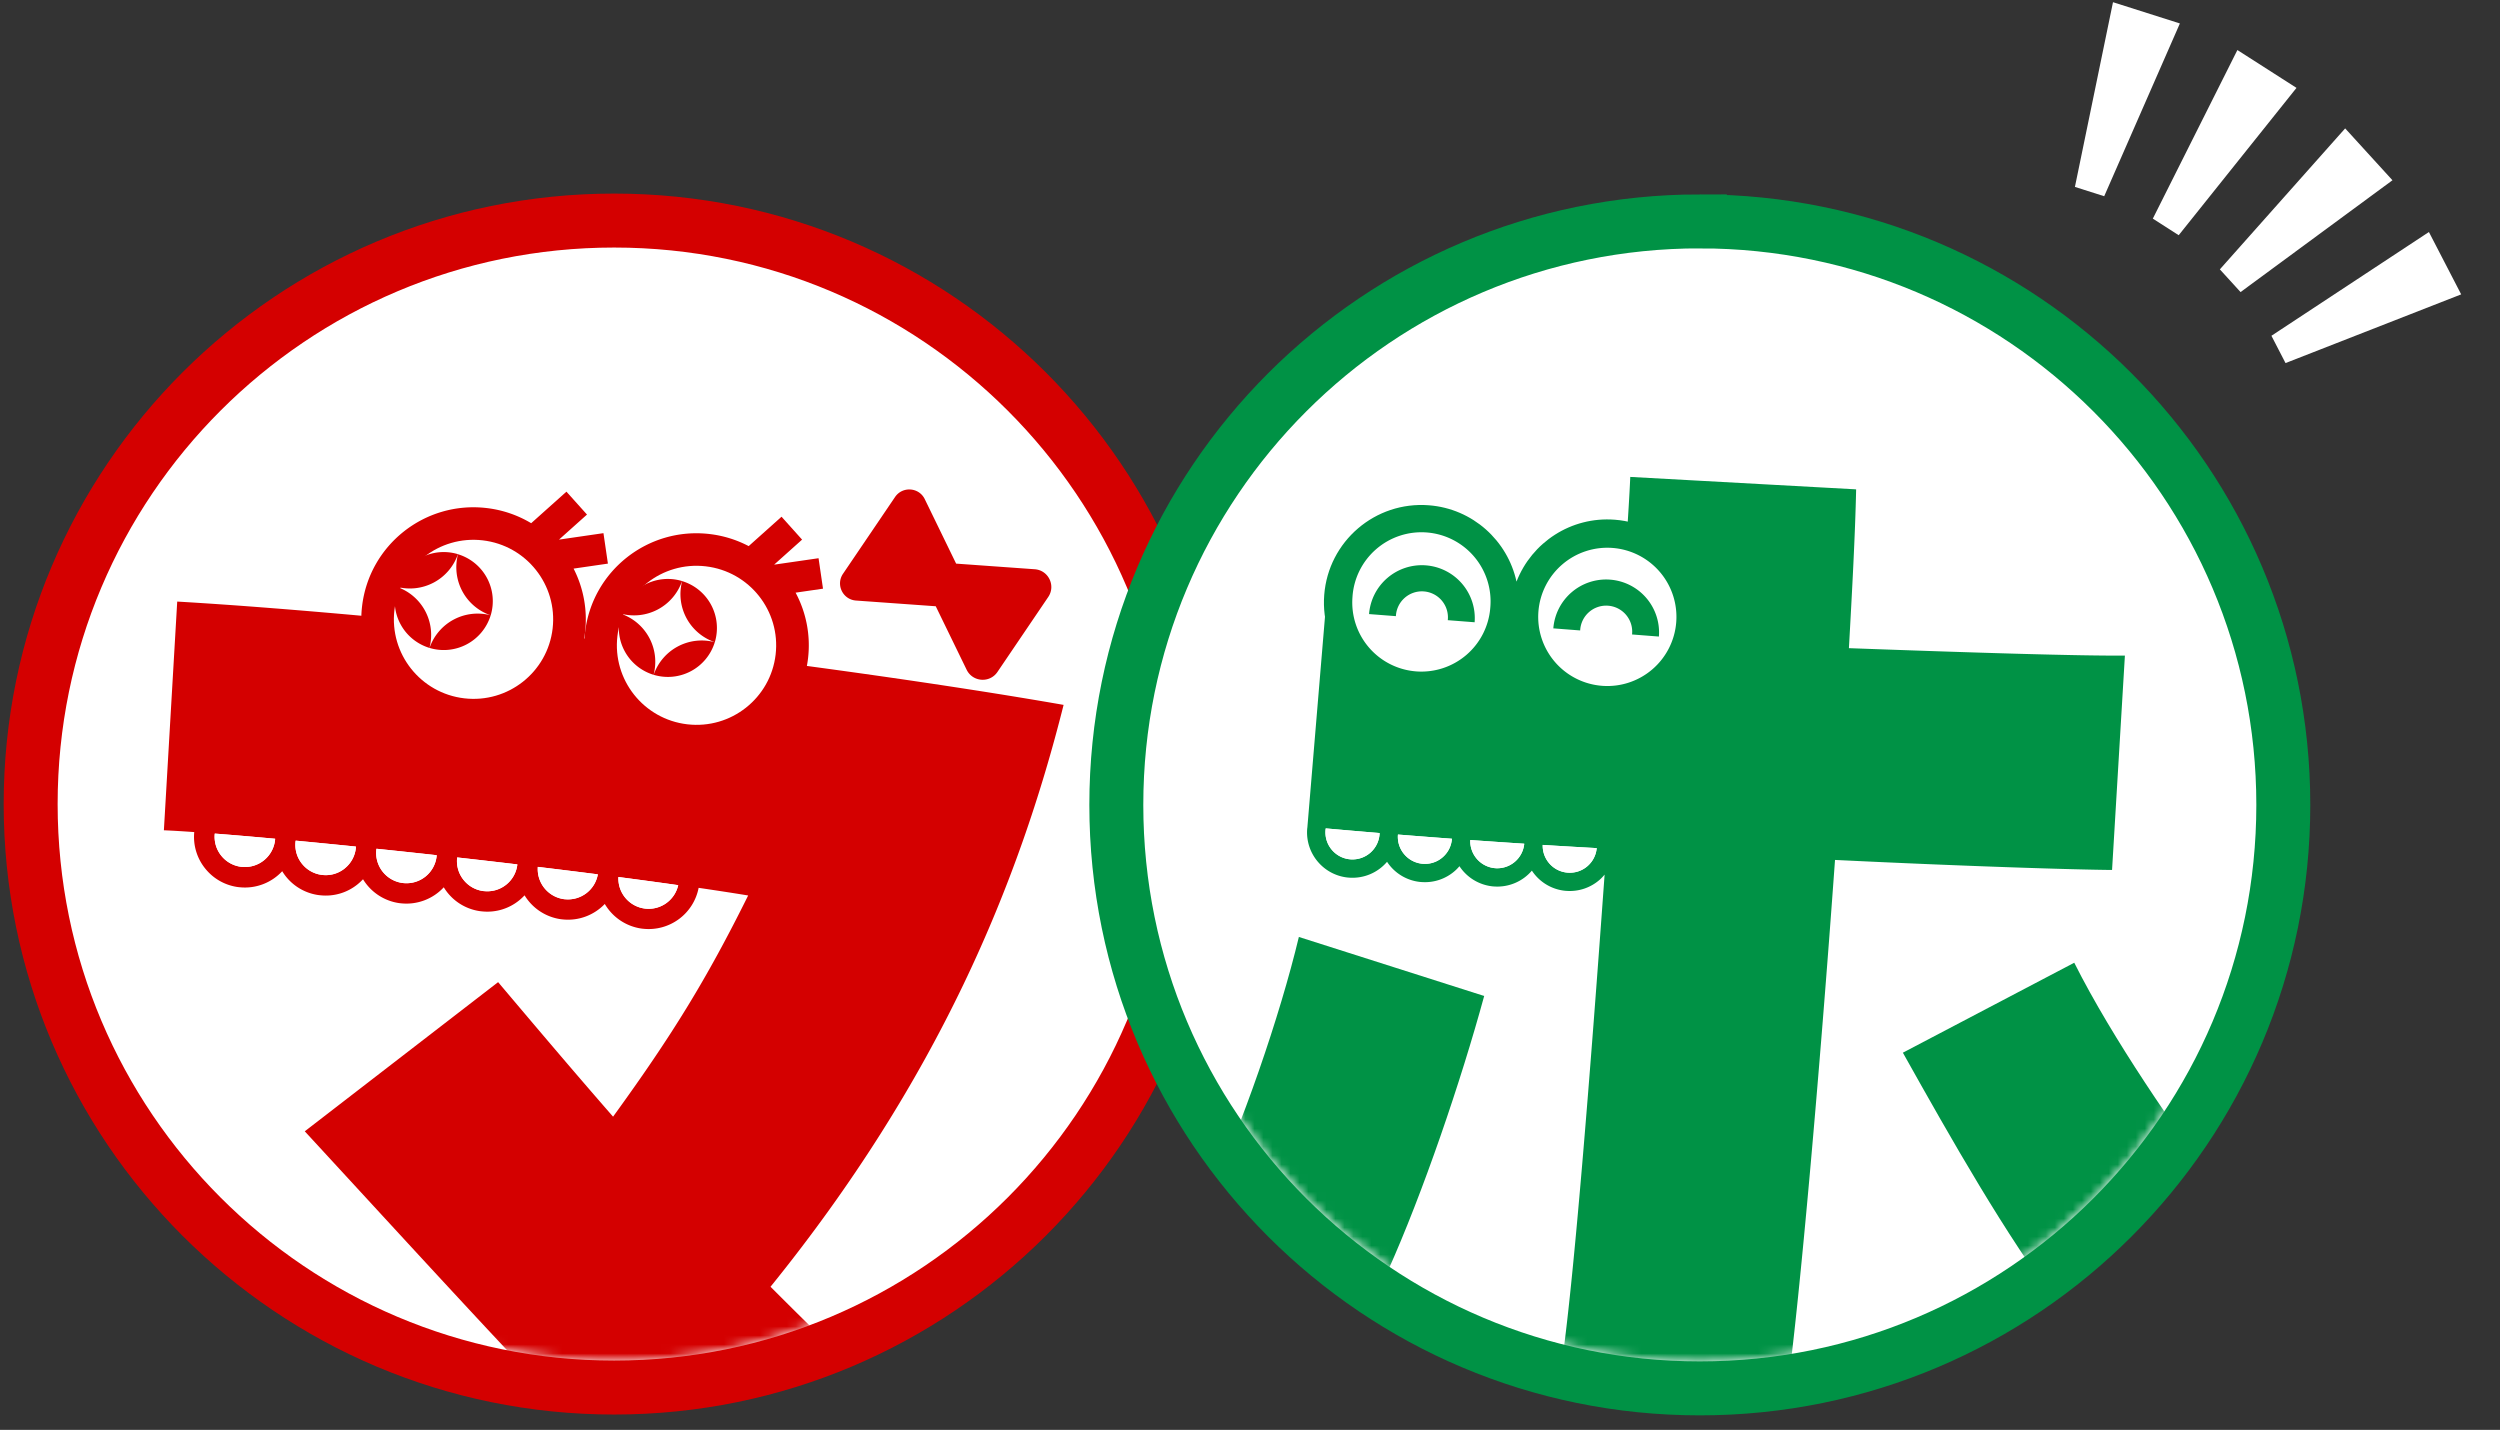 <svg width="278" height="159" fill="none" xmlns="http://www.w3.org/2000/svg"><rect width="100%" height="100%" fill="#333333" stroke="none"/><g clip-path="url(#a)"><path d="M68.293 24.527c35.835 0 64.885 29.05 64.885 64.885 0 35.834-29.05 64.884-64.885 64.884-35.834 0-64.884-29.05-64.884-64.884 0-35.835 29.05-64.885 64.884-64.885Z" fill="#fff" stroke="#D40000" stroke-width="6"/><mask id="c" style="mask-type:alpha" maskUnits="userSpaceOnUse" x="6" y="12" width="125" height="140"><path d="M130.178 89.413c0 34.178-27.707 61.885-61.885 61.885S6.41 123.591 6.41 89.413s21.174-75.98 55.352-75.98c64.979-7.22 68.417 41.802 68.417 75.98Z" fill="#EAF3F9"/></mask><g clip-path="url(#b)" mask="url(#c)"><path d="M118.279 78.385c-12.638-2.213-30.575-4.748-48.42-6.827-18.718-2.182-37.49-3.926-50.152-4.663l-1.483 25.433c.92.037 2.055.107 3.376.199a5.604 5.604 0 0 0 1.254 4.096 5.624 5.624 0 0 0 3.503 2.005c.102.015.205.027.312.036a5.651 5.651 0 0 0 4.713-1.786 5.624 5.624 0 0 0 3.957 2.644c.103.015.206.027.313.036a5.606 5.606 0 0 0 4.143-1.249c.203-.167.395-.35.573-.537a5.645 5.645 0 0 0 3.957 2.645c.103.015.206.027.309.036a5.652 5.652 0 0 0 4.713-1.787 5.626 5.626 0 0 0 3.957 2.645c.103.015.206.027.312.036a5.607 5.607 0 0 0 4.144-1.249c.203-.167.395-.35.573-.537a5.647 5.647 0 0 0 3.96 2.645c.103.015.206.027.31.036 1.8.178 3.49-.51 4.65-1.722a5.652 5.652 0 0 0 4.01 2.727c.102.016.205.028.308.036a5.66 5.66 0 0 0 6.117-4.555c1.948.286 3.796.57 5.508.85-4.649 9.374-8.488 15.588-15.023 24.597-4.315-4.943-8.485-9.872-12.783-14.961l-21.5 16.587c16.056 17.415 27.743 30.321 40.635 43.073l20.88-16.365c-3.35-3.056-6.538-6.239-9.723-9.421 18.703-23.13 27.614-44.885 32.597-64.731v.028ZM26.899 96.4a3.355 3.355 0 0 1-2.274-1.22 3.342 3.342 0 0 1-.745-2.467c0-.007 0-.01.002-.017 1.977.154 4.238.348 6.711.574-.004.037-.002.076-.006.113a3.372 3.372 0 0 1-3.688 3.014v.003Zm11.453.155a3.352 3.352 0 0 1-2.472.743 3.344 3.344 0 0 1-2.274-1.22 3.342 3.342 0 0 1-.744-2.468c.005-.044.01-.085.018-.13 2.118.202 4.366.423 6.698.66-.005.048-.004.093-.006.141a3.334 3.334 0 0 1-1.22 2.27v.004Zm6.51 1.644a3.375 3.375 0 0 1-3.02-3.684c.006-.045.015-.089.02-.133 2.18.226 4.42.466 6.695.718-.004.027 0 .059-.003.086a3.372 3.372 0 0 1-3.689 3.013h-.003Zm8.985.898a3.345 3.345 0 0 1-2.273-1.22 3.342 3.342 0 0 1-.738-2.53c2.22.25 4.46.51 6.692.774a3.354 3.354 0 0 1-1.212 2.23 3.352 3.352 0 0 1-2.472.742l.003.004Zm8.982.901a3.372 3.372 0 0 1-3.025-3.601c2.252.272 4.49.55 6.675.83a3.371 3.371 0 0 1-3.653 2.767l.003.004Zm8.965 1.045a3.371 3.371 0 0 1-3.028-3.519c2.294.303 4.522.604 6.648.907a3.371 3.371 0 0 1-3.62 2.612Z" fill="#D40000"/><path d="m67.599 62.674-.495-3.387-4.944.719 3.113-2.786-2.286-2.547-3.92 3.507a12.424 12.424 0 0 0-4.966-1.686c-6.849-.798-13.044 4.1-13.84 10.935-.797 6.835 4.109 13.026 10.954 13.824 6.846.798 13.045-4.099 13.842-10.934a12.395 12.395 0 0 0-1.274-7.09l3.816-.555Z" fill="#D40000"/><path d="m91.518 65.46-.495-3.386-4.911.712-.013-.012 3.093-2.767-2.286-2.547-3.652 3.268a12.482 12.482 0 0 0-4.355-1.344c-6.85-.799-13.045 4.099-13.841 10.934-.797 6.835 4.11 13.027 10.955 13.825 6.849.798 13.044-4.1 13.841-10.935a12.396 12.396 0 0 0-1.384-7.304l3.048-.443Z" fill="#D40000"/><path d="M76.43 80.543c4.858.567 9.254-2.907 9.82-7.758.565-4.851-2.915-9.243-7.773-9.81-4.859-.565-9.256 2.908-9.821 7.76-.566 4.85 2.915 9.242 7.773 9.808Zm-24.798-2.889c4.858.567 9.255-2.907 9.82-7.758.566-4.851-2.914-9.243-7.773-9.81-4.858-.566-9.255 2.908-9.82 7.76-.566 4.85 2.914 9.242 7.773 9.808Z" fill="#fff"/><path d="M50.92 61.623a5.453 5.453 0 0 0-6.795 3.627 5.65 5.65 0 0 0 6.799-3.627h-.004Zm3.647 6.797a5.45 5.45 0 0 0-3.635-6.787 5.643 5.643 0 0 0 3.635 6.79v-.003Zm-10.446-3.16a5.45 5.45 0 0 0 3.635 6.787 5.643 5.643 0 0 0-3.635-6.79v.004Zm3.647 6.79a5.453 5.453 0 0 0 6.795-3.627 5.65 5.65 0 0 0-6.798 3.627h.003Zm28.074-7.437a5.453 5.453 0 0 0-6.795 3.627 5.65 5.65 0 0 0 6.799-3.626h-.004Zm3.648 6.793a5.45 5.45 0 0 0-3.635-6.787 5.643 5.643 0 0 0 3.634 6.79v-.003Zm-6.8 3.634a5.453 5.453 0 0 0 6.795-3.627 5.65 5.65 0 0 0-6.798 3.627h.004Zm-3.647-6.789a5.45 5.45 0 0 0 3.635 6.787 5.643 5.643 0 0 0-3.635-6.79v.003Zm46.024-4.951-8.746-.626-3.488-7.172c-.642-1.321-2.476-1.452-3.303-.236l-5.79 8.541c-.822 1.216-.02 2.868 1.448 2.973l8.867.635 3.435 7.06c.668 1.37 2.571 1.509 3.424.247l5.65-8.338c.857-1.26.021-2.976-1.5-3.084h.003Z" fill="#D40000"/><path d="M26.902 96.398a3.356 3.356 0 0 1-2.274-1.22 3.343 3.343 0 0 1-.745-2.467c0-.007 0-.01.002-.017 1.977.154 4.239.348 6.712.574-.004.037-.002.076-.006.113a3.373 3.373 0 0 1-3.689 3.014v.004Zm11.448.157a3.352 3.352 0 0 1-2.472.743 3.345 3.345 0 0 1-2.274-1.22 3.343 3.343 0 0 1-.745-2.468 1.51 1.51 0 0 1 .019-.13c2.118.202 4.366.423 6.699.66-.006.048-.004.093-.006.141a3.335 3.335 0 0 1-1.221 2.27v.004Zm6.515 1.643a3.375 3.375 0 0 1-3.02-3.684l.02-.134c2.18.227 4.42.467 6.695.718-.003.028 0 .06-.003.087a3.373 3.373 0 0 1-3.689 3.013h-.003Zm8.986.899a3.345 3.345 0 0 1-2.274-1.22 3.343 3.343 0 0 1-.745-2.468l.007-.062c2.22.249 4.46.51 6.693.774a3.354 3.354 0 0 1-1.212 2.23 3.352 3.352 0 0 1-2.472.742l.003.004Zm8.979.903a3.373 3.373 0 0 1-3.026-3.602c2.252.273 4.49.55 6.676.83a3.372 3.372 0 0 1-3.653 2.768l.003.004Zm8.967 1.042a3.371 3.371 0 0 1-3.028-3.519c2.294.302 4.522.603 6.649.907a3.372 3.372 0 0 1-3.621 2.612Z" fill="#fff"/></g><path d="M189.02 24.619c35.834 0 64.884 29.05 64.884 64.884 0 35.835-29.05 64.885-64.884 64.885-35.835 0-64.885-29.05-64.885-64.885 0-35.834 29.05-64.885 64.885-64.885Z" fill="#fff" stroke="#009245" stroke-width="6"/><mask id="e" style="mask-type:alpha" maskUnits="userSpaceOnUse" x="127" y="12" width="124" height="140"><path d="M250.904 89.505c0 34.178-27.707 61.885-61.885 61.885s-61.884-27.707-61.884-61.885 21.174-75.98 55.352-75.98c64.979-7.221 68.417 41.802 68.417 75.98Z" fill="#EAF3F9"/></mask><g clip-path="url(#d)" mask="url(#e)"><path d="m134.05 133.868 20.25 7.528c3.94-8.768 8.167-21.201 10.741-30.643l-20.607-6.564c-2.099 8.77-6.312 21.063-10.384 29.676v.003Z" fill="#009245"/><path d="m234.86 96.75 1.429-23.851c-4.821.052-16.839-.316-30.69-.823.363-6.495.693-12.566.803-17.66l-25.117-1.382c-.177 4.097-.659 10.3-1.109 17.921-13.265-.747-25.671-1.57-32.835-2.408l-1.956 23.383h.003c-.012.105-.029.208-.034.313a5.03 5.03 0 0 0 1.258 3.66 5.024 5.024 0 0 0 3.197 1.673c.091.01.186.018.281.022a5.04 5.04 0 0 0 4.15-1.766 5.024 5.024 0 0 0 3.623 2.235c.091.01.186.017.278.021a5.028 5.028 0 0 0 3.658-1.259c.179-.157.341-.331.492-.507a5.042 5.042 0 0 0 3.626 2.235c.091.01.183.018.278.022a5.04 5.04 0 0 0 4.15-1.766 5.024 5.024 0 0 0 3.623 2.235 4.3 4.3 0 0 0 .277.021 5.032 5.032 0 0 0 3.659-1.259c.193-.172.365-.359.528-.553-1.596 22.161-3.444 45.585-4.853 54.983l25.217 1.958c1.33-9.821 3.526-34.463 5.257-58.573 14.685.714 26.702 1.082 30.808 1.115l-.001.01Zm-84.645-1.188a2.992 2.992 0 0 1-2.071-1.011 2.993 2.993 0 0 1-.723-2.433c1.91.171 3.911.346 5.988.517-.003.033.001.07-.002.102a3.019 3.019 0 0 1-3.192 2.825Zm8.051.494a2.999 2.999 0 0 1-2.071-1.011 2.994 2.994 0 0 1-.75-2.183l.005-.061c1.947.157 3.953.313 6.002.465a2.993 2.993 0 0 1-1.008 2.04 2.993 2.993 0 0 1-2.182.75h.004Zm8.05.49a3.016 3.016 0 0 1-2.821-3.134c1.968.14 3.972.279 6.003.41a3.018 3.018 0 0 1-3.182 2.724Zm8.054.494a2.987 2.987 0 0 1-2.071-1.01 2.989 2.989 0 0 1-.751-2.075c1.986.125 3.988.244 6.004.355a2.996 2.996 0 0 1-1.001 1.98c-.602.535-1.377.8-2.181.75Z" fill="#009245"/><path d="m230.657 107.055-19.058 10.004c5.475 9.782 11.46 20.315 17.372 28.148l17.739-13.084c-4.742-6.465-11.756-16.51-16.053-25.068Zm-51.084-49.262c-4.88-.38-9.255 2.541-10.937 6.882-.992-4.548-4.864-8.11-9.743-8.488-5.963-.463-11.176 3.998-11.639 9.966-.464 5.969 3.995 11.18 9.961 11.643 4.88.38 9.254-2.541 10.936-6.882.993 4.549 4.864 8.11 9.744 8.488 5.962.463 11.175-3.998 11.639-9.966.463-5.965-3.996-11.18-9.961-11.643Z" fill="#009245"/><path d="M178.139 76.263a7.688 7.688 0 0 0 8.258-7.07 7.688 7.688 0 0 0-7.067-8.261 7.688 7.688 0 0 0-8.258 7.07 7.688 7.688 0 0 0 7.067 8.26Zm-20.677-1.604a7.687 7.687 0 0 0 8.257-7.071 7.686 7.686 0 1 0-15.324-1.19 7.687 7.687 0 0 0 7.067 8.26Z" fill="#fff"/><path d="M158.565 62.868a5.89 5.89 0 0 1 5.414 6.328l-2.985-.232a2.895 2.895 0 1 0-5.77-.448l-2.985-.231a5.89 5.89 0 0 1 6.326-5.417Zm20.491 1.589a5.89 5.89 0 0 1 5.414 6.328l-2.985-.232a2.895 2.895 0 1 0-5.77-.448l-2.985-.231a5.89 5.89 0 0 1 6.326-5.417Z" fill="#009245"/><path d="M150.216 95.561a2.992 2.992 0 0 1-2.071-1.01 2.99 2.99 0 0 1-.723-2.434c1.909.171 3.911.346 5.988.517-.002.033.002.07-.001.102a3.02 3.02 0 0 1-3.193 2.825Zm8.052.497a3 3 0 0 1-2.071-1.012 2.994 2.994 0 0 1-.749-2.182l.005-.062c1.947.157 3.953.313 6.002.466a2.993 2.993 0 0 1-1.008 2.04 2.99 2.99 0 0 1-2.182.75h.003Zm8.047.487a3.018 3.018 0 0 1-2.822-3.135c1.968.14 3.973.28 6.004.41a3.017 3.017 0 0 1-3.182 2.725Zm8.057.497a2.987 2.987 0 0 1-2.071-1.011 2.99 2.99 0 0 1-.751-2.075c1.986.125 3.988.244 6.005.355a3 3 0 0 1-1.001 1.98 2.99 2.99 0 0 1-2.182.75Z" fill="#fff"/></g><path d="m273.683 32.733-19.533 7.641-1.568-3.036L270.095 25.8l3.588 6.933Zm-7.641-12.689L249.15 32.479l-2.302-2.525 13.934-15.677 5.26 5.767ZM255.37 9.772l-13.099 16.384-2.877-1.845 9.404-18.747 6.572 4.208Zm-12.967-7.164-8.416 19.213-3.256-1.036L234.965.244l7.438 2.364Z" fill="#fff"/></g><defs><clipPath id="a"><path fill="#fff" d="M0 0h278v159H0z"/></clipPath><clipPath id="b"><path fill="#fff" transform="rotate(6.648 -378.138 214.013)" d="M0 0h99.24v116.797H0z"/></clipPath><clipPath id="d"><path fill="#fff" transform="rotate(4.44 -565.724 1838.462)" d="M0 0h112.187v100.081H0z"/></clipPath></defs></svg>
